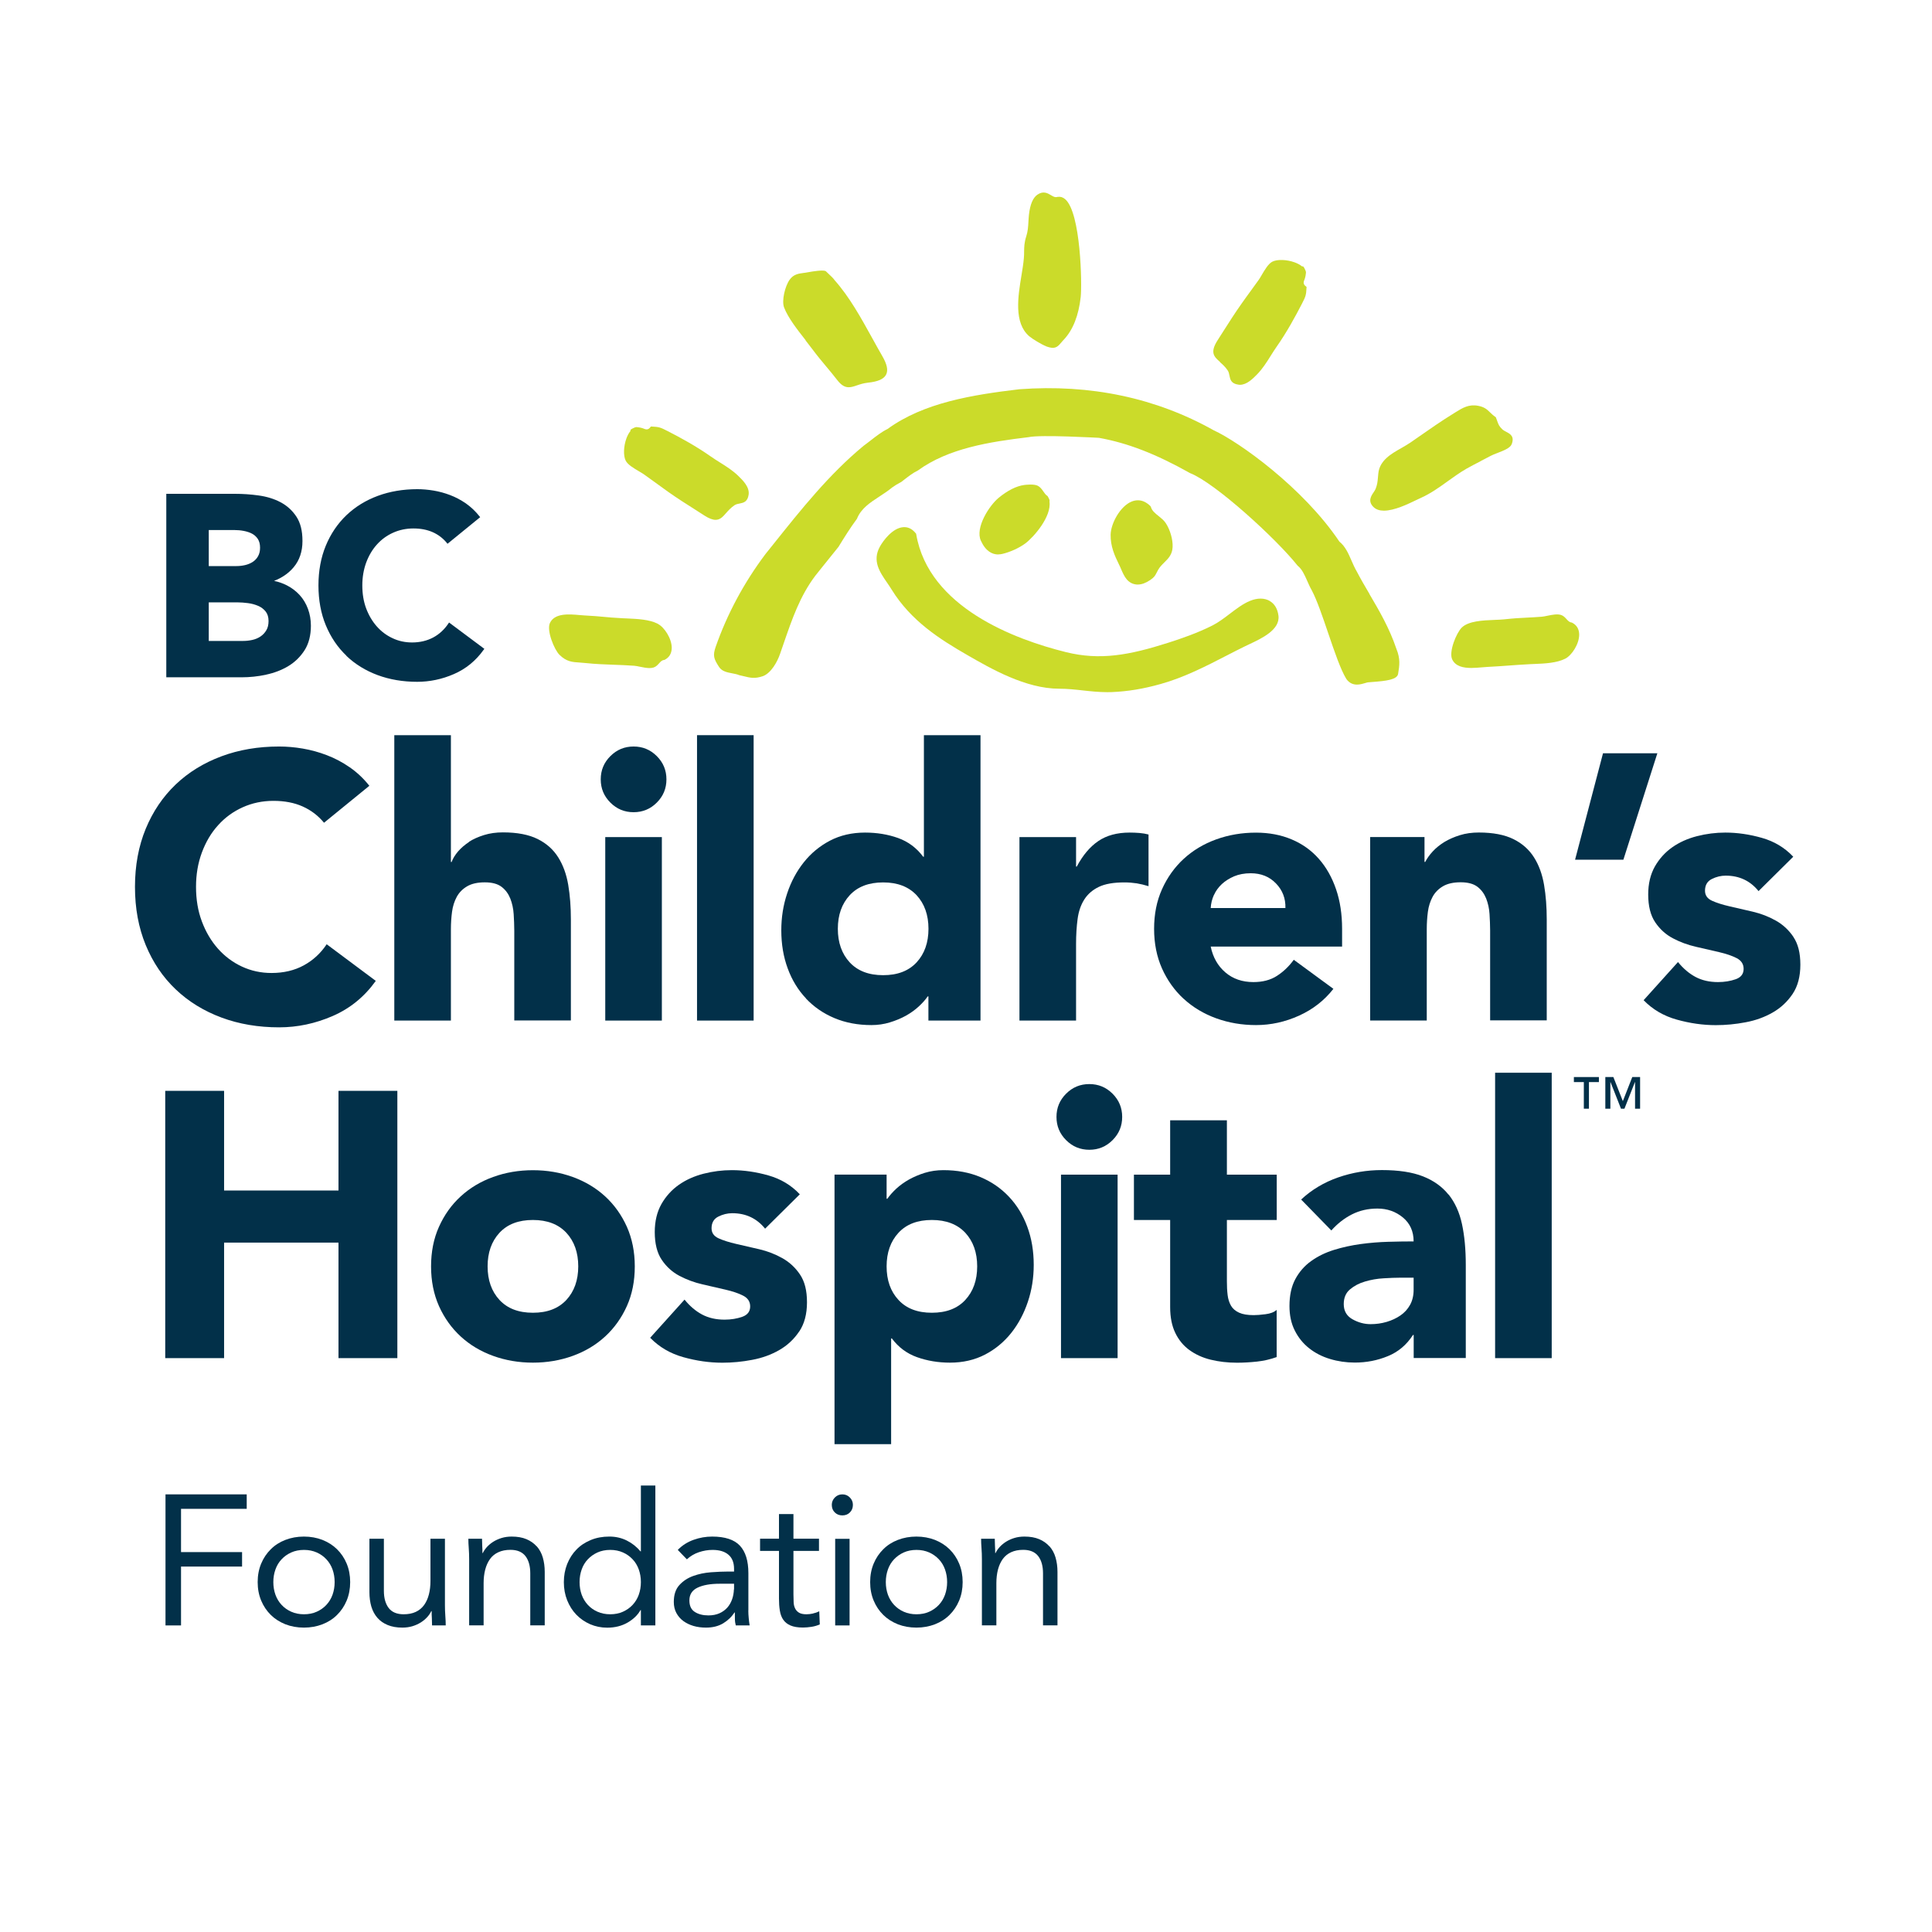 <svg width="290" height="290" viewBox="0 0 290 290" fill="none" xmlns="http://www.w3.org/2000/svg">
<g clip-path="url(#clip0_2037_86452)">
<path d="M156.989 51.972C157.427 52.131 157.756 52.211 158.025 52.211C158.592 52.211 158.901 51.892 159.309 51.404C159.419 51.275 159.539 51.125 159.688 50.976C161.063 49.512 161.909 47.36 162.218 44.581C162.427 42.699 162.248 31.931 159.887 29.899C159.548 29.61 159.19 29.491 158.801 29.551C158.782 29.551 158.772 29.551 158.752 29.551L158.692 29.561C158.672 29.561 158.652 29.571 158.622 29.581C158.622 29.581 158.602 29.581 158.592 29.581C158.323 29.63 158.064 29.481 157.766 29.302C157.248 28.993 156.6 28.614 155.714 29.222C155.046 29.69 154.628 30.666 154.449 32.22C154.409 32.599 154.389 32.957 154.369 33.306C154.329 34.033 154.289 34.72 154.04 35.497C153.742 36.413 153.732 37.081 153.722 37.778C153.722 38.087 153.722 38.416 153.682 38.784C153.622 39.511 153.483 40.378 153.333 41.294C152.805 44.492 152.148 48.466 154.498 50.478C154.967 50.876 156.341 51.713 156.999 51.962L156.989 51.972Z" fill="#CBDB2A"/>
<path d="M183.115 54.352C183.494 54.681 183.912 55.06 184.28 55.597C184.44 55.837 184.5 56.125 184.549 56.394C184.659 56.952 184.788 57.59 185.894 57.739C185.974 57.739 186.043 57.759 186.123 57.759C187.159 57.759 188.065 56.833 188.703 56.185C189.51 55.358 190.127 54.382 190.725 53.426C191.014 52.968 191.313 52.49 191.621 52.051C193.155 49.87 194.46 47.46 195.416 45.607C196.004 44.471 196.054 44.292 196.114 43.187V43.057L196.014 42.977C195.695 42.748 195.616 42.479 195.745 42.131C195.894 41.782 195.984 41.414 196.014 41.045C196.044 40.965 196.034 40.876 196.014 40.786L195.994 40.687C195.735 40.099 195.655 39.929 195.446 39.989C195.108 39.71 194.689 39.511 194.331 39.382C193.155 38.953 191.761 38.904 191.014 39.262C190.386 39.561 189.838 40.517 189.39 41.274C189.221 41.563 189.072 41.832 188.942 42.001C188.583 42.509 188.215 43.007 187.856 43.505C187.338 44.213 186.82 44.92 186.322 45.637C185.386 46.962 184.5 48.346 183.653 49.681C183.364 50.139 183.075 50.597 182.776 51.056C181.561 52.948 182.249 53.556 183.125 54.322L183.115 54.352Z" fill="#CBDB2A"/>
<path d="M108.988 77.013C109.317 76.644 109.696 76.216 110.234 75.848C110.473 75.688 110.751 75.629 111.03 75.579C111.588 75.469 112.226 75.34 112.375 74.234C112.524 73.099 111.508 72.102 110.821 71.435C109.994 70.628 109.018 70.011 108.062 69.413C107.604 69.124 107.126 68.825 106.688 68.517C104.496 66.973 102.096 65.668 100.243 64.722C99.108 64.134 98.928 64.084 97.823 64.024H97.693L97.614 64.124C97.384 64.443 97.115 64.522 96.767 64.393C96.418 64.243 96.05 64.154 95.681 64.124C95.602 64.094 95.512 64.104 95.422 64.124L95.332 64.144C94.745 64.403 94.576 64.483 94.635 64.692C94.356 65.03 94.157 65.449 94.028 65.807C93.599 66.983 93.55 68.377 93.908 69.124C94.207 69.752 95.163 70.3 95.92 70.748C96.199 70.917 96.468 71.067 96.647 71.196C97.145 71.555 97.643 71.913 98.141 72.272C98.859 72.79 99.576 73.308 100.293 73.826C101.618 74.762 103.002 75.648 104.347 76.495C104.805 76.784 105.263 77.073 105.711 77.372C106.439 77.84 106.976 78.029 107.415 78.029C108.102 78.029 108.51 77.561 108.978 77.023L108.988 77.013Z" fill="#CBDB2A"/>
<path d="M222.25 69.214C222.758 68.955 223.276 68.686 223.774 68.417C224.003 68.287 224.362 68.158 224.74 68.008C225.687 67.64 226.673 67.261 226.902 66.694C227.38 65.498 226.663 65.12 226.095 64.821C225.896 64.712 225.677 64.602 225.527 64.463C225.009 63.984 224.92 63.706 224.72 63.148C224.671 63.008 224.621 62.859 224.551 62.69L224.521 62.62L224.462 62.58C224.123 62.351 223.894 62.122 223.665 61.903C223.216 61.464 222.828 61.096 221.902 60.917C220.487 60.638 219.551 61.215 218.475 61.883L218.286 62.002C216.403 63.158 214.601 64.413 212.848 65.638L211.702 66.435C211.294 66.714 210.835 66.973 210.357 67.251C208.823 68.118 207.09 69.104 206.891 71.056C206.861 71.305 206.851 71.515 206.831 71.704C206.772 72.351 206.742 72.71 206.483 73.387C206.423 73.537 206.303 73.716 206.184 73.895C205.805 74.453 205.297 75.22 206.134 76.076C206.533 76.485 207.09 76.654 207.728 76.654C209.302 76.654 211.353 75.658 212.628 75.041C212.877 74.921 213.106 74.811 213.286 74.732C214.77 74.064 216.055 73.138 217.3 72.242C218.186 71.604 219.103 70.947 220.079 70.379C220.776 69.981 221.533 69.592 222.25 69.224V69.214Z" fill="#CBDB2A"/>
<path d="M120.911 51.085C121.3 51.583 121.669 52.052 121.987 52.48C122.625 53.346 123.322 54.173 123.989 54.98C124.547 55.647 125.125 56.335 125.653 57.022C126.3 57.868 126.838 58.127 127.396 58.127C127.794 58.127 128.193 57.998 128.621 57.849C129.089 57.689 129.627 57.51 130.294 57.44C131.798 57.281 132.655 56.902 133.004 56.235C133.342 55.578 133.153 54.671 132.406 53.396C131.898 52.52 131.39 51.603 130.882 50.677C129.209 47.659 127.495 44.541 125.264 42.041C125.155 41.852 124.816 41.503 123.979 40.726L123.88 40.667C123.352 40.527 122.226 40.697 121.22 40.876L120.941 40.926C120.822 40.946 120.692 40.965 120.573 40.975C119.856 41.075 119.119 41.165 118.531 41.981C117.834 42.948 117.306 45.149 117.694 46.155C118.302 47.729 119.706 49.512 120.941 51.085H120.911Z" fill="#CBDB2A"/>
<path d="M205.576 89.175C204.929 88.079 204.261 86.944 203.654 85.778C203.355 85.27 203.106 84.703 202.867 84.155C202.409 83.099 201.931 82.003 201.054 81.306C195.586 73.158 185.904 66.286 182.189 64.592C173.513 59.722 163.692 57.64 153.014 58.427C145.992 59.263 138.681 60.419 133.223 64.393C132.356 64.811 131.5 65.479 130.683 66.116C130.334 66.385 129.995 66.654 129.647 66.903C124.487 71.156 120.254 76.465 116.15 81.605L114.905 83.159C111.678 87.452 109.158 92.143 107.425 97.094C106.977 98.408 107.126 98.867 107.933 100.112C108.371 100.789 109.178 100.928 109.895 101.068C110.274 101.138 110.632 101.207 110.971 101.347C111.19 101.397 111.389 101.446 111.578 101.486C112.614 101.745 113.292 101.915 114.537 101.486C115.742 101.018 116.668 99.385 117.097 98.129C117.276 97.612 117.455 97.094 117.634 96.576C118.889 92.94 120.065 89.494 122.376 86.426L123.282 85.29C124.129 84.234 124.975 83.169 125.862 82.083C126.758 80.619 127.645 79.204 128.611 77.9L128.641 77.85C129.248 76.326 130.593 75.449 132.027 74.513C132.665 74.095 133.322 73.666 133.91 73.178C134.288 72.899 134.717 72.641 135.285 72.342L135.643 72.063C136.33 71.535 137.038 70.977 137.785 70.618C142.357 67.292 148.492 66.326 154.409 65.618C156.142 65.22 164.887 65.718 164.947 65.718C169.26 66.495 173.473 68.118 178.633 71.017C182.368 72.461 191.542 80.838 194.779 84.912C195.446 85.44 195.815 86.286 196.213 87.183C196.422 87.661 196.642 88.159 196.901 88.607C197.687 90.091 198.544 92.611 199.371 95.052C200.327 97.861 201.233 100.52 202.09 101.915C202.558 102.572 203.136 102.761 203.694 102.761C204.162 102.761 204.61 102.622 204.949 102.522C205.098 102.472 205.238 102.432 205.327 102.423C205.536 102.403 205.785 102.383 206.064 102.363C208.046 102.213 209.71 102.024 209.859 101.158C210.068 99.903 210.228 98.916 209.6 97.382C208.544 94.255 207.03 91.675 205.566 89.185L205.576 89.175Z" fill="#CBDB2A"/>
<path d="M149.827 83.218C150.056 83.218 150.275 83.188 150.474 83.139C151.65 82.86 152.955 82.262 153.871 81.595C155.156 80.648 157.875 77.531 157.527 75.27C157.606 75.11 157.477 74.881 157.268 74.503L157.238 74.453L157.188 74.423C156.959 74.274 156.789 74.025 156.61 73.766C156.381 73.437 156.142 73.098 155.764 72.909C155.176 72.62 153.961 72.77 153.732 72.8C152.556 72.959 151.271 73.606 149.927 74.702C148.482 75.877 146.351 79.224 147.227 81.147C147.964 82.78 148.97 83.228 149.837 83.228L149.827 83.218Z" fill="#CBDB2A"/>
<path d="M170.615 87.74C170.674 87.74 170.734 87.74 170.804 87.74C171.372 87.74 171.989 87.511 172.637 87.073C173.254 86.654 173.364 86.445 173.603 85.987C173.663 85.868 173.732 85.738 173.822 85.569C174.071 85.111 174.429 84.762 174.768 84.423C175.356 83.846 175.963 83.248 176.013 82.122C176.073 81.007 175.635 79.483 174.967 78.497C174.688 78.078 174.29 77.77 173.912 77.461C173.394 77.052 172.906 76.664 172.746 76.076L172.686 75.977C172.537 75.827 172.398 75.698 172.278 75.618C171.352 74.921 170.485 75.04 169.877 75.279C168.154 75.967 166.74 78.567 166.71 80.26C166.68 81.993 167.298 83.387 167.985 84.772C168.095 84.981 168.184 85.2 168.284 85.429C168.722 86.455 169.23 87.621 170.625 87.74H170.615Z" fill="#CBDB2A"/>
<path d="M190.605 90.21C189.798 89.742 188.753 89.732 187.637 90.191C186.561 90.629 185.555 91.406 184.569 92.153C183.732 92.79 182.866 93.448 181.969 93.896C179.708 95.031 177.358 95.838 175.366 96.476C169.519 98.338 165.126 99.165 159.977 97.88C152.387 95.998 139.388 91.187 137.525 80.18V80.121L137.476 80.071C136.928 79.383 136.29 79.065 135.543 79.134C133.979 79.274 132.595 81.107 132.067 82.063C130.902 84.194 132.047 85.858 133.153 87.461C133.382 87.8 133.621 88.139 133.83 88.487C136.749 93.209 141.061 95.948 145.235 98.348C148.711 100.35 153.95 103.378 158.98 103.378C160.196 103.378 161.401 103.508 162.556 103.637C163.732 103.767 164.947 103.896 166.202 103.896C166.421 103.896 166.65 103.896 166.869 103.886C169.27 103.787 171.61 103.408 174.22 102.671C177.726 101.695 181.003 100.012 184.171 98.378C185.077 97.91 185.993 97.442 186.91 96.994C187.099 96.904 187.308 96.804 187.537 96.695C189.38 95.828 192.169 94.533 191.9 92.412C191.771 91.396 191.322 90.629 190.585 90.21H190.605Z" fill="#CBDB2A"/>
<path d="M235.986 93.468L235.896 93.438C235.577 93.408 235.378 93.189 235.139 92.93C234.93 92.701 234.691 92.432 234.332 92.312C233.764 92.123 232.978 92.282 232.29 92.422C231.972 92.492 231.663 92.551 231.434 92.571C230.497 92.641 229.8 92.681 229.143 92.711C228.107 92.76 227.21 92.81 225.736 92.97C225.338 93.01 224.85 93.029 224.332 93.049C222.599 93.119 220.437 93.209 219.421 94.195C218.614 94.982 217.429 97.85 217.987 98.996C218.495 100.032 219.66 100.261 220.846 100.261C221.393 100.261 221.941 100.211 222.429 100.171C222.708 100.141 222.977 100.121 223.216 100.111C224.551 100.042 225.497 99.972 226.453 99.902C227.4 99.832 228.356 99.763 229.681 99.693C229.9 99.683 230.129 99.673 230.368 99.663C231.842 99.603 233.675 99.524 234.96 98.866C235.926 98.368 237.041 96.685 237.041 95.261C237.041 94.444 236.673 93.826 235.996 93.478L235.986 93.468Z" fill="#CBDB2A"/>
<path d="M98.729 93.627C97.454 92.97 95.621 92.9 94.147 92.831C93.908 92.831 93.669 92.811 93.45 92.801C92.125 92.731 91.358 92.661 90.621 92.591C89.884 92.522 89.117 92.452 87.782 92.382C87.543 92.372 87.274 92.343 86.996 92.323C85.432 92.183 83.28 91.994 82.553 93.498C82.005 94.624 83.201 97.532 83.987 98.299C85.043 99.325 85.89 99.385 87.055 99.454C87.344 99.474 87.653 99.494 87.992 99.534C89.386 99.683 90.79 99.733 92.155 99.783C93.151 99.823 94.187 99.853 95.203 99.933C95.442 99.952 95.741 100.012 96.07 100.082C96.538 100.172 97.036 100.281 97.494 100.281C97.713 100.281 97.932 100.251 98.121 100.191C98.48 100.072 98.719 99.803 98.928 99.574C99.157 99.315 99.356 99.096 99.685 99.066L99.775 99.036C100.462 98.687 100.821 98.07 100.831 97.253C100.831 95.829 99.715 94.145 98.749 93.647L98.729 93.627Z" fill="#CBDB2A"/>
<path d="M24.842 243.982H27.173V235.147H36.336V232.975H27.173V226.481H37.033V224.31H24.842V243.982Z" fill="#023049"/>
<path d="M50.59 232.547C49.983 231.949 49.245 231.481 48.399 231.143C47.542 230.814 46.626 230.645 45.62 230.645C44.614 230.645 43.697 230.814 42.841 231.143C41.984 231.471 41.257 231.939 40.649 232.547C40.042 233.145 39.554 233.862 39.205 234.698C38.856 235.535 38.677 236.462 38.677 237.477C38.677 238.493 38.856 239.42 39.205 240.256C39.554 241.093 40.042 241.81 40.649 242.408C41.257 243.006 41.994 243.474 42.841 243.812C43.687 244.141 44.614 244.31 45.62 244.31C46.626 244.31 47.542 244.141 48.399 243.812C49.245 243.484 49.983 243.016 50.59 242.408C51.198 241.81 51.686 241.093 52.034 240.256C52.383 239.42 52.562 238.493 52.562 237.477C52.562 236.462 52.383 235.535 52.034 234.698C51.686 233.862 51.198 233.145 50.59 232.547ZM49.913 239.38C49.704 239.968 49.385 240.476 48.986 240.904C48.578 241.342 48.09 241.681 47.532 241.93C46.974 242.179 46.337 242.308 45.63 242.308C44.922 242.308 44.295 242.179 43.727 241.93C43.16 241.681 42.671 241.332 42.273 240.904C41.865 240.466 41.556 239.958 41.347 239.38C41.138 238.792 41.028 238.165 41.028 237.477C41.028 236.79 41.138 236.163 41.347 235.575C41.556 234.987 41.865 234.479 42.273 234.051C42.681 233.613 43.169 233.274 43.727 233.025C44.285 232.776 44.922 232.647 45.63 232.647C46.337 232.647 46.964 232.776 47.532 233.025C48.1 233.274 48.588 233.623 48.986 234.051C49.395 234.489 49.704 234.997 49.913 235.575C50.122 236.163 50.231 236.79 50.231 237.477C50.231 238.165 50.122 238.792 49.913 239.38Z" fill="#023049"/>
<path d="M66.786 240.893V230.973H64.614V237.308C64.614 238.045 64.535 238.722 64.375 239.34C64.216 239.957 63.977 240.475 63.658 240.923C63.33 241.371 62.921 241.71 62.413 241.949C61.905 242.188 61.297 242.308 60.59 242.308C59.574 242.308 58.817 241.989 58.339 241.362C57.861 240.734 57.622 239.867 57.622 238.782V230.973H55.451V239.001C55.451 239.778 55.55 240.495 55.739 241.152C55.939 241.81 56.238 242.368 56.646 242.836C57.054 243.304 57.562 243.662 58.19 243.921C58.817 244.18 59.544 244.31 60.401 244.31C60.939 244.31 61.437 244.24 61.905 244.101C62.363 243.961 62.782 243.772 63.15 243.543C63.519 243.314 63.837 243.045 64.106 242.756C64.375 242.467 64.585 242.158 64.734 241.84H64.794C64.794 242.208 64.794 242.567 64.824 242.925C64.844 243.274 64.853 243.633 64.853 243.981H66.905C66.905 243.553 66.885 243.085 66.846 242.567C66.806 242.049 66.786 241.491 66.786 240.903V240.893Z" fill="#023049"/>
<path d="M80.561 232.119C80.153 231.661 79.635 231.292 79.017 231.033C78.4 230.774 77.663 230.645 76.806 230.645C76.268 230.645 75.77 230.714 75.302 230.854C74.844 230.993 74.425 231.182 74.057 231.411C73.688 231.641 73.37 231.91 73.101 232.198C72.832 232.497 72.623 232.796 72.473 233.115H72.413C72.413 232.746 72.413 232.388 72.383 232.029C72.364 231.68 72.354 231.322 72.354 230.973H70.302C70.302 231.402 70.322 231.87 70.362 232.388C70.401 232.906 70.421 233.463 70.421 234.051V243.972H72.593V237.637C72.593 236.9 72.672 236.222 72.832 235.605C72.991 234.997 73.23 234.469 73.549 234.021C73.868 233.573 74.286 233.234 74.804 232.995C75.322 232.756 75.919 232.637 76.627 232.637C77.643 232.637 78.39 232.955 78.878 233.583C79.356 234.21 79.595 235.077 79.595 236.163V243.972H81.766V235.944C81.766 235.167 81.667 234.449 81.478 233.792C81.288 233.135 80.98 232.577 80.571 232.109L80.561 232.119Z" fill="#023049"/>
<path d="M96.2 232.865H96.14C95.542 232.158 94.855 231.62 94.068 231.232C93.281 230.843 92.415 230.644 91.468 230.644C90.452 230.644 89.516 230.813 88.679 231.162C87.843 231.511 87.115 231.979 86.528 232.596C85.93 233.204 85.472 233.931 85.133 234.768C84.805 235.604 84.635 236.511 84.635 237.487C84.635 238.463 84.805 239.379 85.133 240.206C85.472 241.043 85.92 241.76 86.508 242.368C87.096 242.975 87.783 243.453 88.58 243.802C89.376 244.141 90.223 244.32 91.139 244.32C92.305 244.32 93.331 244.061 94.207 243.553C95.084 243.045 95.731 242.417 96.14 241.68H96.2V243.981H98.371V222.984H96.2V232.875V232.865ZM95.881 239.379C95.672 239.967 95.353 240.475 94.954 240.903C94.556 241.332 94.058 241.68 93.5 241.929C92.942 242.178 92.305 242.308 91.598 242.308C90.891 242.308 90.263 242.178 89.695 241.929C89.127 241.68 88.639 241.332 88.241 240.903C87.843 240.475 87.524 239.957 87.315 239.379C87.106 238.792 86.996 238.164 86.996 237.477C86.996 236.79 87.106 236.162 87.315 235.575C87.524 234.987 87.833 234.479 88.241 234.051C88.649 233.622 89.137 233.274 89.695 233.025C90.253 232.776 90.891 232.646 91.598 232.646C92.305 232.646 92.932 232.776 93.5 233.025C94.068 233.274 94.546 233.622 94.954 234.051C95.363 234.479 95.672 234.997 95.881 235.575C96.09 236.162 96.2 236.79 96.2 237.477C96.2 238.164 96.09 238.792 95.881 239.379Z" fill="#023049"/>
<path d="M112.335 241.731V236.143C112.335 234.29 111.907 232.916 111.06 232.009C110.214 231.103 108.819 230.645 106.897 230.645C105.951 230.645 105.024 230.804 104.108 231.133C103.192 231.461 102.405 231.959 101.737 232.647L103.102 234.061C103.62 233.583 104.217 233.224 104.895 232.995C105.572 232.766 106.259 232.647 106.967 232.647C107.983 232.647 108.779 232.886 109.337 233.364C109.905 233.842 110.184 234.559 110.184 235.505V235.894H109.347C108.55 235.894 107.674 235.934 106.718 236.003C105.761 236.073 104.875 236.262 104.048 236.561C103.221 236.86 102.534 237.308 101.976 237.926C101.419 238.533 101.14 239.38 101.14 240.456C101.14 241.083 101.269 241.641 101.528 242.119C101.787 242.597 102.136 243.006 102.574 243.324C103.012 243.643 103.52 243.892 104.098 244.061C104.686 244.231 105.303 244.31 105.971 244.31C106.967 244.31 107.823 244.101 108.54 243.673C109.248 243.245 109.825 242.697 110.244 242.039H110.303C110.303 242.318 110.303 242.637 110.313 242.996C110.313 243.354 110.363 243.683 110.443 243.982H112.525C112.465 243.653 112.425 243.284 112.385 242.886C112.345 242.488 112.325 242.109 112.325 241.731H112.335ZM110.164 238.563C110.144 239.101 110.054 239.609 109.885 240.077C109.716 240.545 109.477 240.964 109.168 241.312C108.849 241.661 108.461 241.95 107.993 242.159C107.524 242.368 106.967 242.478 106.339 242.478C105.522 242.478 104.845 242.308 104.297 241.96C103.749 241.611 103.48 241.043 103.48 240.227C103.48 239.34 103.889 238.703 104.706 238.314C105.522 237.926 106.618 237.726 108.012 237.726H110.184V238.563H110.164Z" fill="#023049"/>
<path d="M122.027 242.198C121.698 242.268 121.37 242.308 121.051 242.308C120.573 242.308 120.194 242.228 119.935 242.069C119.676 241.91 119.477 241.7 119.348 241.431C119.218 241.163 119.138 240.844 119.128 240.485C119.108 240.127 119.099 239.728 119.099 239.3V232.796H122.933V230.963H119.099V227.268H116.927V230.963H114.088V232.796H116.927V239.937C116.927 240.605 116.967 241.212 117.057 241.76C117.146 242.308 117.316 242.766 117.575 243.135C117.834 243.503 118.192 243.792 118.66 243.991C119.128 244.191 119.746 244.3 120.523 244.3C120.931 244.3 121.36 244.26 121.818 244.191C122.276 244.121 122.684 243.991 123.053 243.832L122.973 241.86C122.674 242.009 122.366 242.119 122.027 242.189V242.198Z" fill="#023049"/>
<path d="M127.525 230.983H125.364V243.982H127.525V230.983Z" fill="#023049"/>
<path d="M126.44 224.31C125.991 224.31 125.623 224.469 125.314 224.778C125.005 225.096 124.856 225.465 124.856 225.883C124.856 226.351 125.005 226.73 125.304 227.019C125.603 227.318 125.982 227.467 126.44 227.467C126.898 227.467 127.286 227.318 127.575 227.019C127.874 226.72 128.023 226.342 128.023 225.883C128.023 225.455 127.874 225.086 127.565 224.778C127.256 224.459 126.888 224.31 126.44 224.31Z" fill="#023049"/>
<path d="M142.526 232.547C141.918 231.949 141.181 231.481 140.334 231.143C139.478 230.814 138.551 230.645 137.555 230.645C136.559 230.645 135.633 230.814 134.776 231.143C133.92 231.471 133.193 231.939 132.585 232.547C131.977 233.145 131.489 233.862 131.141 234.698C130.792 235.535 130.613 236.462 130.613 237.477C130.613 238.493 130.792 239.42 131.141 240.256C131.489 241.093 131.977 241.81 132.585 242.408C133.193 243.006 133.93 243.474 134.776 243.812C135.623 244.141 136.559 244.31 137.555 244.31C138.551 244.31 139.478 244.141 140.334 243.812C141.181 243.484 141.918 243.016 142.526 242.408C143.133 241.81 143.621 241.093 143.97 240.256C144.319 239.42 144.498 238.493 144.498 237.477C144.498 236.462 144.319 235.535 143.97 234.698C143.621 233.862 143.133 233.145 142.526 232.547ZM141.848 239.38C141.639 239.968 141.32 240.476 140.922 240.904C140.524 241.332 140.026 241.681 139.468 241.93C138.91 242.179 138.272 242.308 137.565 242.308C136.858 242.308 136.231 242.179 135.663 241.93C135.095 241.681 134.607 241.332 134.209 240.904C133.81 240.476 133.491 239.958 133.282 239.38C133.073 238.792 132.963 238.165 132.963 237.477C132.963 236.79 133.073 236.163 133.282 235.575C133.491 234.987 133.8 234.479 134.209 234.051C134.617 233.623 135.105 233.274 135.663 233.025C136.221 232.776 136.858 232.647 137.565 232.647C138.272 232.647 138.9 232.776 139.468 233.025C140.035 233.274 140.514 233.623 140.922 234.051C141.33 234.479 141.639 234.997 141.848 235.575C142.057 236.163 142.167 236.79 142.167 237.477C142.167 238.165 142.057 238.792 141.848 239.38Z" fill="#023049"/>
<path d="M157.526 232.119C157.118 231.661 156.6 231.292 155.983 231.033C155.365 230.774 154.628 230.645 153.771 230.645C153.233 230.645 152.735 230.714 152.267 230.854C151.809 230.993 151.391 231.182 151.022 231.411C150.654 231.641 150.335 231.91 150.066 232.198C149.797 232.497 149.588 232.796 149.438 233.115H149.379C149.379 232.746 149.379 232.388 149.349 232.029C149.329 231.68 149.319 231.322 149.319 230.973H147.267C147.267 231.402 147.287 231.87 147.327 232.388C147.367 232.906 147.387 233.463 147.387 234.051V243.972H149.558V237.637C149.558 236.9 149.638 236.222 149.797 235.605C149.956 234.997 150.195 234.469 150.514 234.021C150.843 233.573 151.251 233.234 151.769 232.995C152.287 232.756 152.885 232.637 153.592 232.637C154.608 232.637 155.355 232.955 155.843 233.583C156.321 234.21 156.56 235.077 156.56 236.163V243.972H158.732V235.944C158.732 235.167 158.632 234.449 158.443 233.792C158.254 233.135 157.945 232.577 157.536 232.109L157.526 232.119Z" fill="#023049"/>
<path d="M39.942 101.267C41.167 101.008 42.293 100.579 43.279 99.982C44.275 99.384 45.092 98.577 45.719 97.601C46.347 96.615 46.666 95.37 46.666 93.916C46.666 93.029 46.516 92.183 46.227 91.396C45.938 90.609 45.52 89.912 44.982 89.324C44.444 88.736 43.797 88.238 43.05 87.86C42.472 87.561 41.825 87.342 41.137 87.192C42.323 86.734 43.309 86.057 44.066 85.16C44.952 84.115 45.401 82.79 45.401 81.216C45.401 79.642 45.092 78.467 44.484 77.54C43.877 76.624 43.08 75.897 42.114 75.389C41.157 74.881 40.052 74.542 38.846 74.373C37.651 74.204 36.446 74.124 35.271 74.124H24.961V101.665H36.277C37.482 101.665 38.717 101.535 39.942 101.277V101.267ZM31.336 79.562H35.211C35.659 79.562 36.127 79.602 36.595 79.692C37.063 79.782 37.482 79.921 37.84 80.11C38.189 80.3 38.488 80.569 38.707 80.907C38.926 81.246 39.036 81.684 39.036 82.202C39.036 82.72 38.936 83.138 38.737 83.487C38.538 83.846 38.269 84.124 37.94 84.344C37.601 84.563 37.213 84.722 36.795 84.822C36.366 84.921 35.918 84.971 35.48 84.971H31.336V79.562ZM31.336 90.419H35.669C36.147 90.419 36.665 90.459 37.213 90.529C37.761 90.599 38.269 90.738 38.737 90.937C39.195 91.127 39.574 91.416 39.872 91.784C40.161 92.143 40.311 92.631 40.311 93.218C40.311 93.766 40.201 94.244 39.972 94.613C39.743 95.001 39.444 95.31 39.086 95.549C38.727 95.788 38.319 95.958 37.87 96.057C37.412 96.157 36.954 96.207 36.516 96.207H31.336V90.419Z" fill="#023049"/>
<path d="M51.984 98.438C53.299 99.693 54.883 100.669 56.686 101.336C58.489 102.004 60.481 102.342 62.622 102.342C64.505 102.342 66.367 101.954 68.14 101.177C69.933 100.4 71.427 99.175 72.593 97.541L72.702 97.392L67.403 93.438L67.294 93.607C66.696 94.493 65.939 95.201 65.023 95.689C64.106 96.177 63.04 96.436 61.855 96.436C60.809 96.436 59.833 96.227 58.927 95.798C58.02 95.38 57.224 94.782 56.556 94.025C55.889 93.268 55.351 92.362 54.962 91.326C54.574 90.29 54.385 89.135 54.385 87.879C54.385 86.624 54.584 85.499 54.962 84.453C55.351 83.407 55.889 82.491 56.576 81.734C57.253 80.977 58.07 80.379 59.006 79.961C59.933 79.543 60.959 79.323 62.054 79.323C63.15 79.323 64.116 79.513 64.953 79.881C65.78 80.25 66.487 80.788 67.055 81.475L67.174 81.624L72.075 77.63L71.955 77.481C71.358 76.724 70.67 76.086 69.923 75.558C69.166 75.04 68.379 74.622 67.562 74.313C66.756 74.004 65.909 73.775 65.072 73.636C64.226 73.496 63.409 73.427 62.642 73.427C60.511 73.427 58.508 73.765 56.706 74.433C54.903 75.1 53.319 76.076 52.004 77.331C50.689 78.586 49.644 80.12 48.906 81.903C48.169 83.686 47.801 85.688 47.801 87.879C47.801 90.071 48.169 92.083 48.906 93.856C49.644 95.639 50.679 97.173 52.004 98.428L51.984 98.438Z" fill="#023049"/>
<path d="M33.637 186.519H50.809V203.86H59.644V163.739H50.809V178.7H33.637V163.739H24.802V203.86H33.637V186.519Z" fill="#023049"/>
<path d="M79.994 204.538C82.105 204.538 84.097 204.199 85.97 203.522C87.843 202.845 89.466 201.869 90.841 200.604C92.215 199.339 93.301 197.815 94.098 196.042C94.894 194.269 95.283 192.286 95.283 190.095C95.283 187.904 94.885 185.922 94.098 184.149C93.301 182.376 92.215 180.852 90.841 179.587C89.466 178.322 87.832 177.346 85.97 176.668C84.097 175.991 82.105 175.652 79.994 175.652C77.882 175.652 75.89 175.991 74.017 176.668C72.145 177.346 70.521 178.322 69.147 179.587C67.762 180.852 66.686 182.376 65.889 184.149C65.093 185.922 64.704 187.904 64.704 190.095C64.704 192.286 65.103 194.269 65.889 196.042C66.686 197.815 67.772 199.339 69.147 200.604C70.521 201.869 72.145 202.845 74.017 203.522C75.89 204.199 77.882 204.538 79.994 204.538ZM74.973 185.045C76.169 183.76 77.832 183.123 79.994 183.123C82.155 183.123 83.818 183.77 85.014 185.045C86.199 186.33 86.797 188.013 86.797 190.085C86.797 192.157 86.199 193.84 85.014 195.125C83.818 196.41 82.155 197.048 79.994 197.048C77.832 197.048 76.169 196.41 74.973 195.125C73.788 193.84 73.191 192.157 73.191 190.085C73.191 188.013 73.788 186.33 74.973 185.045Z" fill="#023049"/>
<path d="M119.965 199.867C120.742 198.711 121.131 197.247 121.131 195.474C121.131 193.701 120.782 192.346 120.085 191.311C119.387 190.275 118.501 189.448 117.425 188.85C116.349 188.243 115.194 187.804 113.969 187.516C112.744 187.237 111.588 186.968 110.513 186.719C109.437 186.47 108.55 186.191 107.853 185.872C107.156 185.553 106.807 185.055 106.807 184.368C106.807 183.541 107.146 182.954 107.823 182.615C108.501 182.276 109.198 182.107 109.915 182.107C111.957 182.107 113.6 182.884 114.845 184.428L120.055 179.268C118.77 177.904 117.206 176.967 115.353 176.439C113.501 175.912 111.668 175.643 109.855 175.643C108.421 175.643 107.006 175.822 105.602 176.18C104.208 176.539 102.962 177.097 101.887 177.854C100.811 178.611 99.944 179.577 99.277 180.742C98.62 181.918 98.281 183.312 98.281 184.936C98.281 186.669 98.63 188.063 99.327 189.099C100.024 190.135 100.911 190.942 101.986 191.51C103.062 192.077 104.218 192.506 105.443 192.785C106.668 193.064 107.823 193.333 108.899 193.582C109.975 193.831 110.861 194.129 111.558 194.488C112.256 194.847 112.604 195.384 112.604 196.102C112.604 196.859 112.206 197.376 111.419 197.655C110.632 197.934 109.736 198.084 108.76 198.084C107.475 198.084 106.349 197.825 105.393 197.317C104.437 196.809 103.55 196.062 102.753 195.076L97.594 200.803C98.948 202.197 100.612 203.174 102.584 203.721C104.546 204.269 106.489 204.548 108.421 204.548C109.895 204.548 111.389 204.409 112.893 204.12C114.407 203.841 115.762 203.343 116.977 202.646C118.192 201.948 119.178 201.022 119.955 199.867H119.965Z" fill="#023049"/>
<path d="M138.86 176.031C137.994 176.3 137.187 176.639 136.45 177.047C135.713 177.465 135.075 177.924 134.527 178.432C133.98 178.94 133.541 179.448 133.193 179.936H133.083V176.31H125.264V216.77H133.761V200.903H133.87C134.856 202.227 136.111 203.164 137.635 203.711C139.169 204.259 140.813 204.538 142.596 204.538C144.558 204.538 146.311 204.13 147.865 203.323C149.409 202.516 150.723 201.42 151.799 200.066C152.875 198.711 153.702 197.147 154.289 195.394C154.877 193.641 155.166 191.799 155.166 189.866C155.166 187.784 154.847 185.882 154.2 184.139C153.562 182.406 152.646 180.902 151.45 179.637C150.265 178.372 148.831 177.386 147.177 176.688C145.514 175.991 143.661 175.643 141.619 175.643C140.633 175.643 139.707 175.772 138.84 176.041L138.86 176.031ZM146.679 190.085C146.679 192.167 146.082 193.841 144.896 195.125C143.711 196.41 142.038 197.048 139.876 197.048C137.715 197.048 136.051 196.41 134.866 195.125C133.671 193.841 133.083 192.157 133.083 190.085C133.083 188.014 133.681 186.33 134.866 185.045C136.051 183.76 137.725 183.123 139.876 183.123C142.028 183.123 143.701 183.77 144.896 185.045C146.082 186.33 146.679 188.014 146.679 190.085Z" fill="#023049"/>
<path d="M163.513 162.724C162.148 162.724 160.992 163.202 160.026 164.168C159.06 165.134 158.582 166.29 158.582 167.654C158.582 169.019 159.06 170.174 160.026 171.14C160.992 172.106 162.148 172.585 163.513 172.585C164.877 172.585 166.033 172.106 166.999 171.14C167.965 170.174 168.443 169.019 168.443 167.654C168.443 166.29 167.965 165.134 166.999 164.168C166.033 163.202 164.877 162.724 163.513 162.724Z" fill="#023049"/>
<path d="M167.756 176.319H159.26V203.86H167.756V176.319Z" fill="#023049"/>
<path d="M184.141 168.162H175.645V176.32H170.206V183.123H175.645V196.211C175.645 197.725 175.903 199.01 176.411 200.066C176.919 201.122 177.627 201.988 178.533 202.646C179.439 203.303 180.495 203.791 181.71 204.09C182.916 204.389 184.24 204.548 185.675 204.548C186.661 204.548 187.657 204.488 188.683 204.379C189.699 204.269 190.685 204.04 191.631 203.701V196.619C191.253 196.958 190.695 197.177 189.958 197.267C189.221 197.366 188.623 197.406 188.175 197.406C187.268 197.406 186.541 197.287 185.994 197.038C185.446 196.789 185.037 196.44 184.778 195.992C184.519 195.544 184.34 194.996 184.27 194.378C184.191 193.751 184.161 193.064 184.161 192.307V183.123H191.641V176.32H184.161V168.162H184.141Z" fill="#023049"/>
<path d="M217.429 179.317C216.463 178.112 215.178 177.196 213.574 176.568C211.971 175.941 209.919 175.632 207.429 175.632C205.158 175.632 202.976 176 200.855 176.737C198.743 177.475 196.89 178.58 195.307 180.054L199.839 184.696C200.745 183.68 201.771 182.873 202.927 182.285C204.082 181.698 205.357 181.409 206.751 181.409C208.226 181.409 209.501 181.857 210.576 182.744C211.652 183.63 212.19 184.835 212.19 186.339C211.015 186.339 209.74 186.359 208.365 186.399C206.99 186.439 205.606 186.549 204.231 186.738C202.857 186.927 201.522 187.216 200.237 187.614C198.952 188.013 197.807 188.571 196.811 189.288C195.805 190.005 195.018 190.911 194.43 192.007C193.843 193.103 193.554 194.447 193.554 196.031C193.554 197.426 193.813 198.661 194.351 199.716C194.878 200.772 195.596 201.659 196.502 202.376C197.408 203.093 198.454 203.631 199.65 203.99C200.835 204.348 202.08 204.527 203.365 204.527C205.098 204.527 206.751 204.209 208.325 203.561C209.889 202.924 211.144 201.858 212.09 200.384H212.2V203.84H220.019V189.846C220.019 187.545 219.83 185.513 219.451 183.75C219.073 181.987 218.405 180.513 217.439 179.297L217.429 179.317ZM212.19 193.601C212.19 194.467 212.011 195.224 211.652 195.872C211.293 196.519 210.805 197.047 210.208 197.455C209.6 197.874 208.913 198.193 208.136 198.422C207.359 198.651 206.562 198.76 205.726 198.76C204.779 198.76 203.873 198.511 203.006 198.023C202.14 197.535 201.701 196.778 201.701 195.752C201.701 194.806 202.01 194.069 202.638 193.541C203.265 193.013 204.012 192.615 204.909 192.356C205.795 192.097 206.722 191.927 207.688 191.878C208.654 191.818 209.451 191.788 210.098 191.788H212.19V193.601Z" fill="#023049"/>
<path d="M232.918 161.021H224.421V203.861H232.918V161.021Z" fill="#023049"/>
<path d="M243.595 165.284L242.171 161.668H240.966V166.419H241.723V162.425H241.743L243.317 166.419H243.834L245.408 162.425H245.428V166.419H246.185V161.668H245.01L243.595 165.284Z" fill="#023049"/>
<path d="M236.245 162.425H237.739V166.419H238.506V162.425H240V161.668H236.245V162.425Z" fill="#023049"/>
<path d="M33.228 152.733C35.868 153.719 38.767 154.207 41.894 154.207C44.653 154.207 47.333 153.639 49.942 152.504C52.552 151.368 54.703 149.615 56.407 147.234L49.036 141.736C48.129 143.101 46.974 144.157 45.58 144.914C44.185 145.671 42.571 146.049 40.759 146.049C39.175 146.049 37.691 145.73 36.306 145.083C34.932 144.445 33.726 143.539 32.711 142.394C31.695 141.248 30.888 139.883 30.3 138.31C29.712 136.746 29.424 135.013 29.424 133.13C29.424 131.248 29.712 129.564 30.3 127.971C30.888 126.387 31.695 125.012 32.74 123.867C33.776 122.711 35.011 121.815 36.426 121.178C37.84 120.54 39.384 120.211 41.047 120.211C42.711 120.211 44.175 120.49 45.44 121.058C46.705 121.626 47.771 122.443 48.637 123.498L55.441 117.95C54.574 116.855 53.588 115.928 52.492 115.171C51.397 114.414 50.251 113.807 49.066 113.359C47.88 112.9 46.665 112.572 45.44 112.362C44.215 112.153 43.03 112.054 41.894 112.054C38.757 112.054 35.868 112.542 33.228 113.528C30.589 114.514 28.298 115.918 26.375 117.751C24.453 119.584 22.949 121.805 21.873 124.405C20.798 127.014 20.26 129.923 20.26 133.13C20.26 136.338 20.798 139.246 21.873 141.856C22.949 144.465 24.453 146.687 26.375 148.509C28.298 150.342 30.589 151.747 33.228 152.733Z" fill="#023049"/>
<path d="M70.402 126.387C69.764 126.805 69.216 127.274 68.758 127.801C68.31 128.329 67.981 128.857 67.792 129.385H67.682V110.351H59.186V153.191H67.682V139.475C67.682 138.569 67.742 137.702 67.852 136.866C67.961 136.039 68.2 135.292 68.559 134.624C68.918 133.967 69.435 133.439 70.113 133.041C70.79 132.642 71.677 132.443 72.772 132.443C73.868 132.443 74.705 132.672 75.292 133.12C75.88 133.569 76.308 134.156 76.597 134.873C76.876 135.591 77.055 136.378 77.105 137.224C77.155 138.071 77.195 138.898 77.195 139.684V153.171H85.691V137.981C85.691 136.129 85.562 134.415 85.293 132.822C85.024 131.238 84.526 129.853 83.789 128.688C83.052 127.513 82.026 126.596 80.701 125.939C79.376 125.281 77.643 124.943 75.492 124.943C74.475 124.943 73.529 125.072 72.663 125.341C71.796 125.61 71.039 125.949 70.392 126.357L70.402 126.387Z" fill="#023049"/>
<path d="M95.104 121.915C96.468 121.915 97.624 121.437 98.59 120.47C99.556 119.504 100.034 118.349 100.034 116.984C100.034 115.62 99.556 114.464 98.59 113.498C97.624 112.532 96.468 112.054 95.104 112.054C93.739 112.054 92.584 112.532 91.618 113.498C90.651 114.464 90.173 115.62 90.173 116.984C90.173 118.349 90.651 119.504 91.618 120.47C92.584 121.437 93.739 121.915 95.104 121.915Z" fill="#023049"/>
<path d="M99.347 125.65H90.851V153.191H99.347V125.65Z" fill="#023049"/>
<path d="M113.122 110.351H104.626V153.191H113.122V110.351Z" fill="#023049"/>
<path d="M120.971 149.874C122.167 151.139 123.591 152.125 125.254 152.822C126.918 153.52 128.77 153.868 130.802 153.868C131.749 153.868 132.665 153.739 133.551 153.47C134.438 153.201 135.255 152.862 135.992 152.454C136.729 152.036 137.366 151.577 137.914 151.069C138.462 150.561 138.91 150.063 139.249 149.565H139.358V153.191H147.177V110.351H138.681V128.598H138.572C137.585 127.274 136.33 126.337 134.806 125.789C133.273 125.242 131.619 124.973 129.846 124.973C127.884 124.973 126.121 125.381 124.577 126.188C123.023 127.005 121.718 128.09 120.643 129.445C119.567 130.8 118.73 132.363 118.152 134.116C117.565 135.87 117.276 137.712 117.276 139.645C117.276 141.726 117.595 143.629 118.242 145.372C118.88 147.115 119.796 148.609 120.991 149.874H120.971ZM127.545 134.375C128.74 133.091 130.404 132.453 132.565 132.453C134.727 132.453 136.39 133.101 137.585 134.375C138.771 135.66 139.368 137.344 139.368 139.415C139.368 141.487 138.771 143.171 137.585 144.456C136.39 145.74 134.727 146.378 132.565 146.378C130.404 146.378 128.74 145.74 127.545 144.456C126.36 143.171 125.762 141.487 125.762 139.415C125.762 137.344 126.36 135.66 127.545 134.375Z" fill="#023049"/>
<path d="M172.398 133.021V125.262C171.979 125.152 171.531 125.072 171.033 125.032C170.545 124.993 170.047 124.973 169.559 124.973C167.666 124.973 166.103 125.401 164.858 126.248C163.612 127.094 162.537 128.369 161.63 130.072H161.521V125.65H153.024V153.191H161.521V141.686C161.521 140.322 161.6 139.077 161.75 137.951C161.899 136.826 162.228 135.85 162.746 135.033C163.264 134.216 163.981 133.589 164.927 133.13C165.874 132.672 167.158 132.453 168.782 132.453C169.419 132.453 170.037 132.503 170.625 132.592C171.212 132.692 171.8 132.832 172.408 133.021H172.398Z" fill="#023049"/>
<path d="M177.687 149.934C179.061 151.199 180.695 152.175 182.557 152.852C184.43 153.529 186.422 153.868 188.534 153.868C190.765 153.868 192.916 153.39 194.988 152.454C197.06 151.517 198.783 150.173 200.148 148.43L194.201 144.067C193.484 145.053 192.647 145.85 191.681 146.477C190.715 147.105 189.54 147.414 188.135 147.414C186.472 147.414 185.077 146.935 183.942 145.969C182.806 145.003 182.069 143.708 181.731 142.085H201.453V139.425C201.453 137.234 201.154 135.252 200.546 133.479C199.939 131.706 199.082 130.182 197.966 128.917C196.851 127.652 195.496 126.676 193.883 125.998C192.279 125.321 190.496 124.982 188.524 124.982C186.412 124.982 184.42 125.321 182.547 125.998C180.675 126.676 179.051 127.652 177.677 128.917C176.302 130.182 175.217 131.706 174.42 133.479C173.623 135.252 173.234 137.234 173.234 139.425C173.234 141.617 173.633 143.599 174.42 145.372C175.217 147.145 176.302 148.669 177.677 149.934H177.687ZM182.219 134.345C182.498 133.718 182.896 133.18 183.404 132.702C183.912 132.234 184.53 131.845 185.247 131.536C185.964 131.238 186.791 131.078 187.737 131.078C189.281 131.078 190.556 131.586 191.532 132.612C192.518 133.628 192.986 134.863 192.946 136.298H181.731C181.771 135.62 181.93 134.963 182.209 134.345H182.219Z" fill="#023049"/>
<path d="M232.171 153.191V138.001C232.171 136.149 232.041 134.435 231.772 132.842C231.503 131.258 231.005 129.873 230.268 128.708C229.531 127.533 228.505 126.616 227.18 125.959C225.856 125.302 224.122 124.963 221.971 124.963C220.955 124.963 220.009 125.092 219.142 125.361C218.276 125.63 217.499 125.969 216.821 126.377C216.144 126.796 215.556 127.264 215.068 127.792C214.58 128.32 214.202 128.848 213.933 129.375H213.823V125.64H205.666V153.181H214.162V139.465C214.162 138.559 214.222 137.692 214.331 136.856C214.441 136.029 214.68 135.282 215.038 134.615C215.397 133.957 215.915 133.429 216.592 133.031C217.27 132.633 218.156 132.433 219.252 132.433C220.347 132.433 221.184 132.662 221.772 133.111C222.359 133.559 222.788 134.147 223.077 134.864C223.355 135.581 223.535 136.368 223.585 137.214C223.634 138.061 223.674 138.888 223.674 139.675V153.161H232.171V153.191Z" fill="#023049"/>
<path d="M248.775 113.07H240.617L236.424 129.047H243.675L248.775 113.07Z" fill="#023049"/>
<path d="M269.204 140.641C268.507 139.605 267.621 138.778 266.545 138.18C265.469 137.573 264.314 137.135 263.089 136.846C261.863 136.567 260.708 136.298 259.632 136.049C258.556 135.8 257.67 135.521 256.973 135.202C256.276 134.883 255.927 134.385 255.927 133.698C255.927 132.871 256.266 132.284 256.943 131.945C257.62 131.606 258.317 131.437 259.035 131.437C261.076 131.437 262.72 132.214 263.965 133.758L269.174 128.598C267.89 127.234 266.326 126.297 264.473 125.77C262.62 125.242 260.788 124.973 258.975 124.973C257.54 124.973 256.126 125.152 254.722 125.511C253.327 125.869 252.082 126.427 251.006 127.184C249.931 127.941 249.064 128.907 248.397 130.072C247.739 131.248 247.401 132.642 247.401 134.266C247.401 135.999 247.749 137.393 248.447 138.429C249.144 139.465 250.03 140.272 251.106 140.84C252.182 141.408 253.337 141.836 254.562 142.115C255.787 142.394 256.943 142.663 258.019 142.912C259.094 143.161 259.981 143.459 260.678 143.818C261.375 144.177 261.724 144.714 261.724 145.432C261.724 146.189 261.326 146.707 260.539 146.985C259.752 147.264 258.855 147.414 257.879 147.414C256.594 147.414 255.469 147.155 254.512 146.647C253.556 146.139 252.67 145.392 251.873 144.406L246.713 150.133C248.068 151.528 249.731 152.504 251.704 153.051C253.666 153.599 255.608 153.878 257.54 153.878C259.015 153.878 260.509 153.739 262.013 153.45C263.527 153.171 264.881 152.673 266.097 151.976C267.312 151.278 268.298 150.352 269.075 149.197C269.852 148.041 270.24 146.577 270.24 144.804C270.24 143.031 269.892 141.677 269.194 140.641H269.204Z" fill="#023049"/>
</g>
<defs>
<clipPath id="clip0_2037_86452">
<rect width="250" height="215.407" fill="white" transform="translate(20.25 28.903)"/>
</clipPath>
</defs>
</svg>
